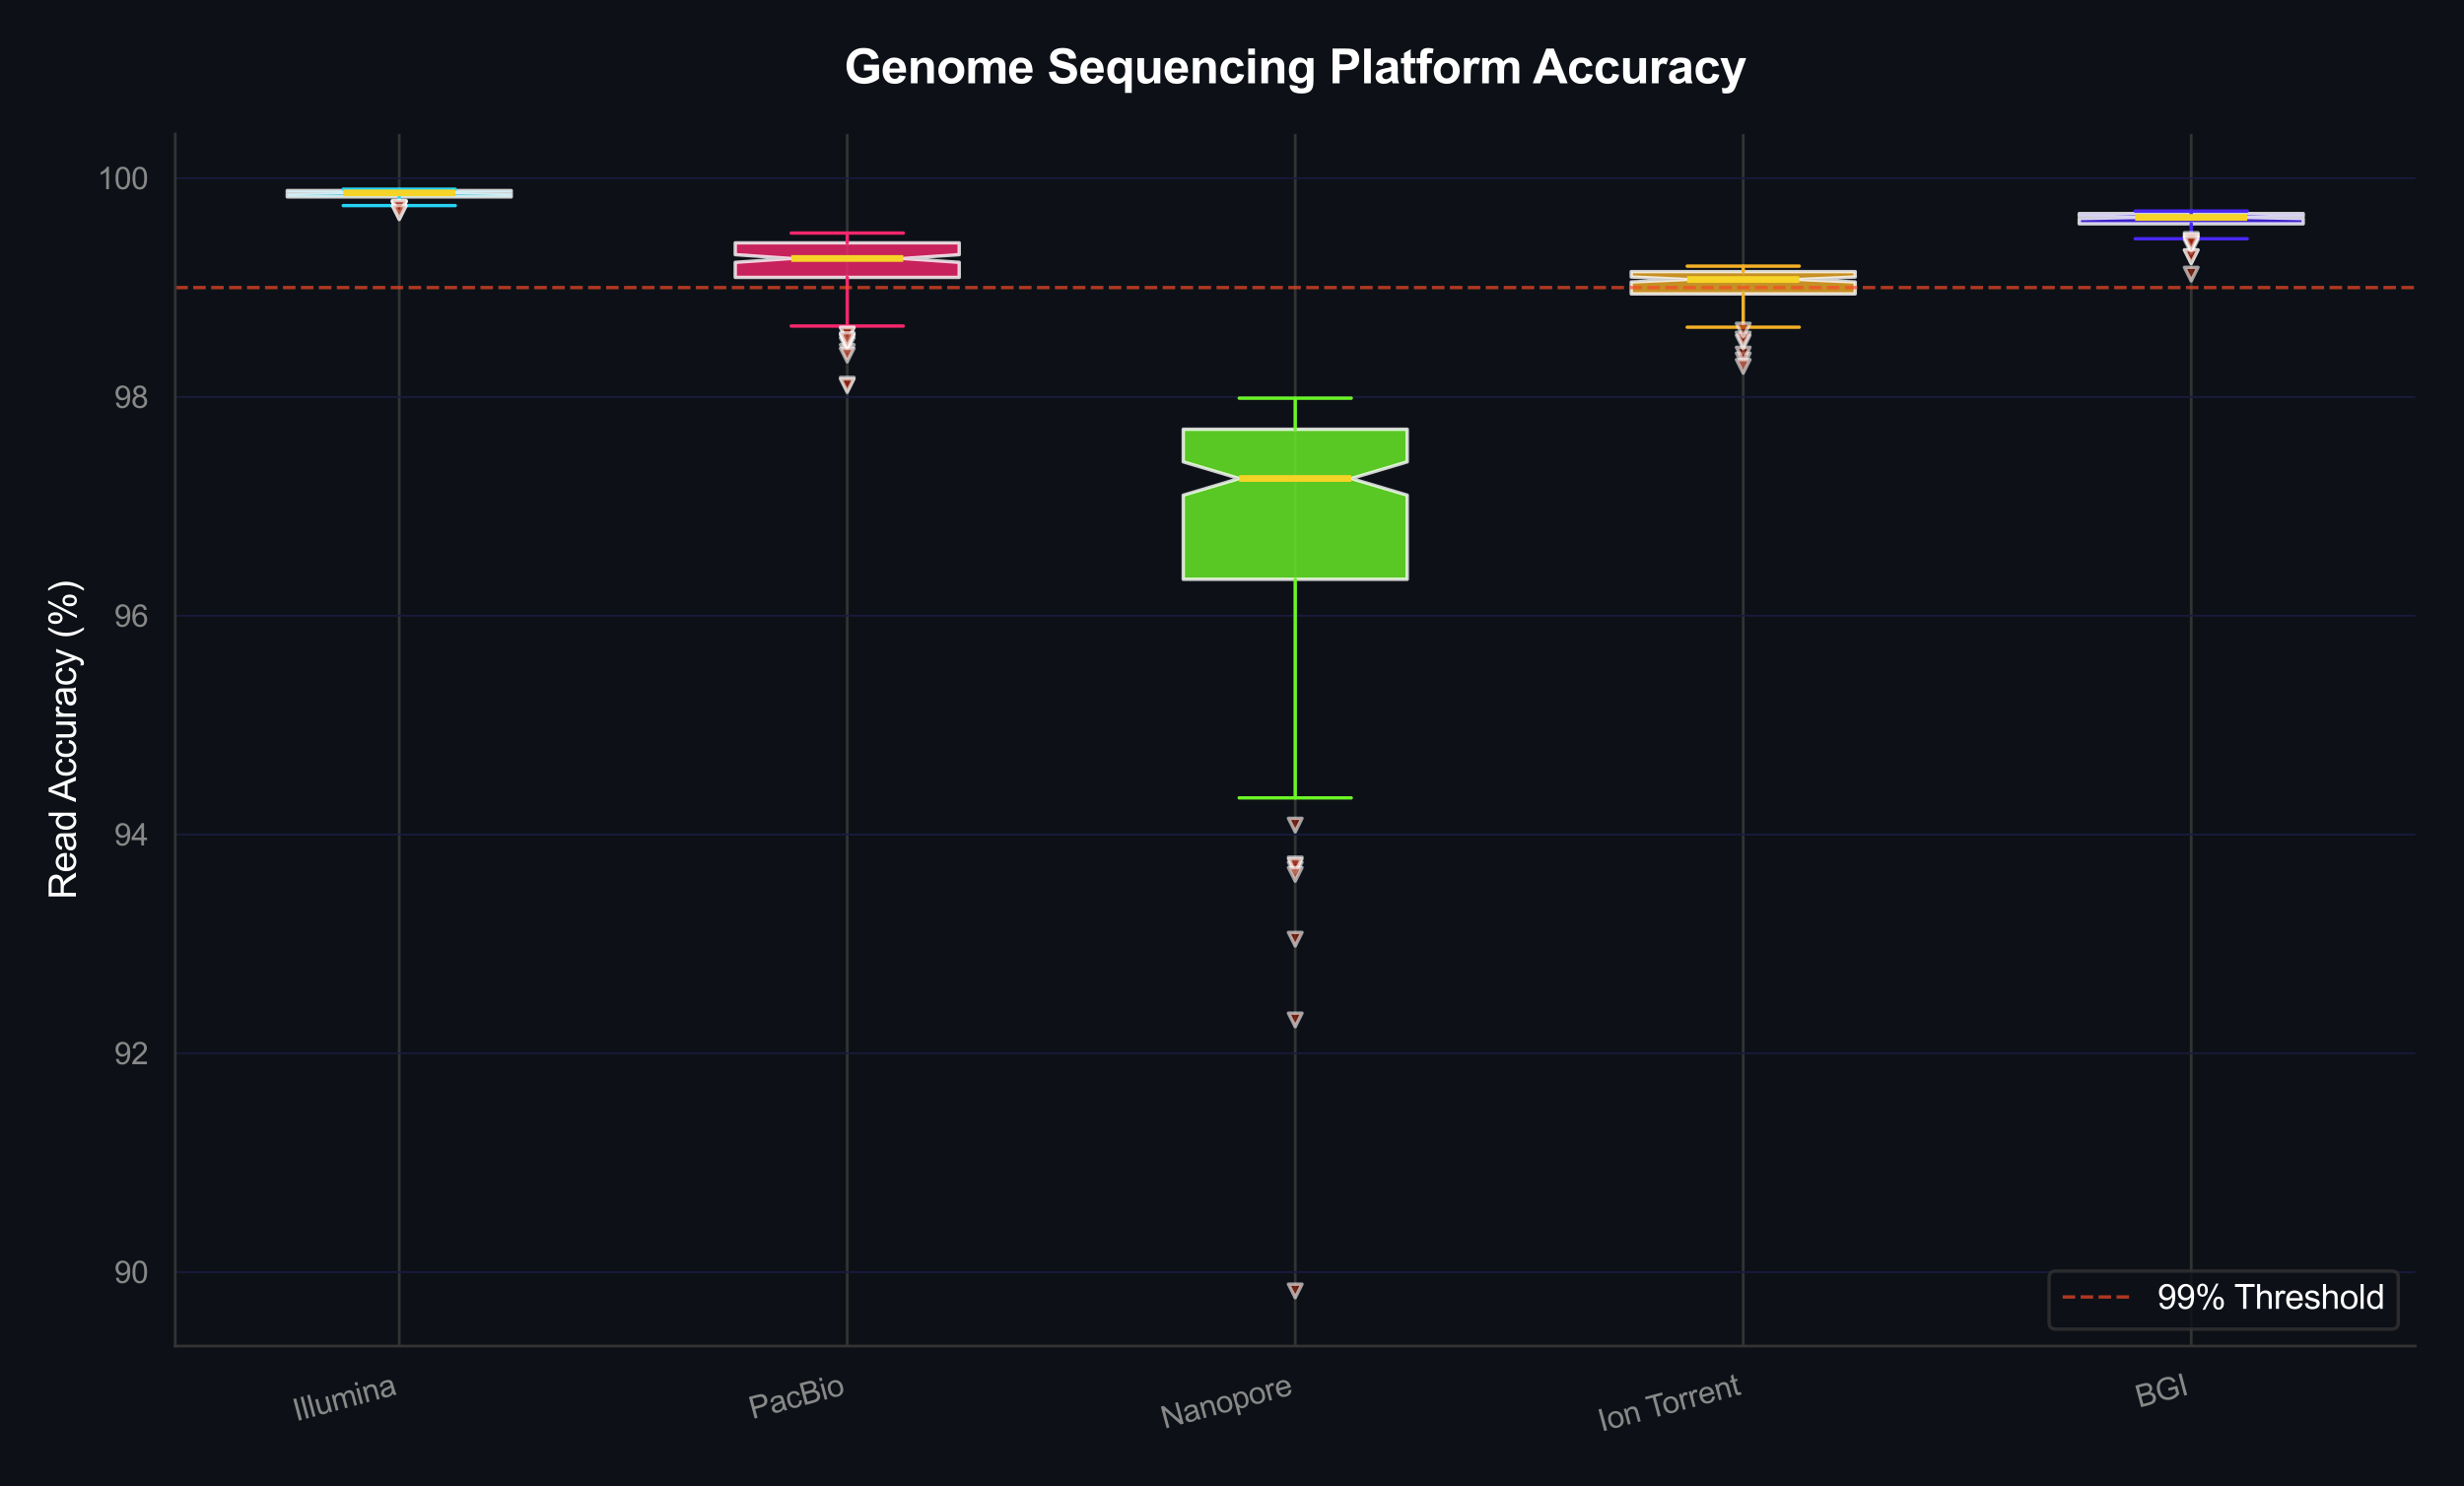 <?xml version="1.0" encoding="utf-8" standalone="no"?>
<!DOCTYPE svg PUBLIC "-//W3C//DTD SVG 1.1//EN"
  "http://www.w3.org/Graphics/SVG/1.1/DTD/svg11.dtd">
<svg xmlns:xlink="http://www.w3.org/1999/xlink" viewBox="0 0 727.427 438.897" xmlns="http://www.w3.org/2000/svg" version="1.1">
 <defs>
  <style type="text/css">*{stroke-linejoin: round; stroke-linecap: butt}</style>
 </defs>
 <g id="figure_1">
  <g id="patch_1">
   <path d="M 0 438.897 
L 727.427 438.897 
L 727.427 0 
L 0 0 
z
" style="fill: #0d1117"/>
  </g>
  <g id="axes_1">
   <g id="patch_2">
    <path d="M 51.737 397.455 
L 713.027 397.455 
L 713.027 39.592 
L 51.737 39.592 
z
" style="fill: #0d1117"/>
   </g>
   <g id="matplotlib.axis_1">
    <g id="xtick_1">
     <g id="line2d_1">
      <path d="M 117.866 397.455 
L 117.866 39.592 
" clip-path="url(#p5eb075f356)" style="fill: none; stroke: #333333; stroke-width: 0.8; stroke-linecap: round"/>
     </g>
     <g id="text_1">
      <!-- Illumina -->
      <g style="fill: #888888" transform="translate(87.449 419.704) rotate(-15) scale(0.09 -0.09)">
       <defs>
        <path id="ArialMT-49" d="M 597 0 
L 597 4581 
L 1203 4581 
L 1203 0 
L 597 0 
z
" transform="scale(0.016)"/>
        <path id="ArialMT-6c" d="M 409 0 
L 409 4581 
L 972 4581 
L 972 0 
L 409 0 
z
" transform="scale(0.016)"/>
        <path id="ArialMT-75" d="M 2597 0 
L 2597 488 
Q 2209 -75 1544 -75 
Q 1250 -75 995 37 
Q 741 150 617 320 
Q 494 491 444 738 
Q 409 903 409 1263 
L 409 3319 
L 972 3319 
L 972 1478 
Q 972 1038 1006 884 
Q 1059 663 1231 536 
Q 1403 409 1656 409 
Q 1909 409 2131 539 
Q 2353 669 2445 892 
Q 2538 1116 2538 1541 
L 2538 3319 
L 3100 3319 
L 3100 0 
L 2597 0 
z
" transform="scale(0.016)"/>
        <path id="ArialMT-6d" d="M 422 0 
L 422 3319 
L 925 3319 
L 925 2853 
Q 1081 3097 1340 3245 
Q 1600 3394 1931 3394 
Q 2300 3394 2536 3241 
Q 2772 3088 2869 2813 
Q 3263 3394 3894 3394 
Q 4388 3394 4653 3120 
Q 4919 2847 4919 2278 
L 4919 0 
L 4359 0 
L 4359 2091 
Q 4359 2428 4304 2576 
Q 4250 2725 4106 2815 
Q 3963 2906 3769 2906 
Q 3419 2906 3187 2673 
Q 2956 2441 2956 1928 
L 2956 0 
L 2394 0 
L 2394 2156 
Q 2394 2531 2256 2718 
Q 2119 2906 1806 2906 
Q 1569 2906 1367 2781 
Q 1166 2656 1075 2415 
Q 984 2175 984 1722 
L 984 0 
L 422 0 
z
" transform="scale(0.016)"/>
        <path id="ArialMT-69" d="M 425 3934 
L 425 4581 
L 988 4581 
L 988 3934 
L 425 3934 
z
M 425 0 
L 425 3319 
L 988 3319 
L 988 0 
L 425 0 
z
" transform="scale(0.016)"/>
        <path id="ArialMT-6e" d="M 422 0 
L 422 3319 
L 928 3319 
L 928 2847 
Q 1294 3394 1984 3394 
Q 2284 3394 2536 3286 
Q 2788 3178 2913 3003 
Q 3038 2828 3088 2588 
Q 3119 2431 3119 2041 
L 3119 0 
L 2556 0 
L 2556 2019 
Q 2556 2363 2490 2533 
Q 2425 2703 2258 2804 
Q 2091 2906 1866 2906 
Q 1506 2906 1245 2678 
Q 984 2450 984 1813 
L 984 0 
L 422 0 
z
" transform="scale(0.016)"/>
        <path id="ArialMT-61" d="M 2588 409 
Q 2275 144 1986 34 
Q 1697 -75 1366 -75 
Q 819 -75 525 192 
Q 231 459 231 875 
Q 231 1119 342 1320 
Q 453 1522 633 1644 
Q 813 1766 1038 1828 
Q 1203 1872 1538 1913 
Q 2219 1994 2541 2106 
Q 2544 2222 2544 2253 
Q 2544 2597 2384 2738 
Q 2169 2928 1744 2928 
Q 1347 2928 1158 2789 
Q 969 2650 878 2297 
L 328 2372 
Q 403 2725 575 2942 
Q 747 3159 1072 3276 
Q 1397 3394 1825 3394 
Q 2250 3394 2515 3294 
Q 2781 3194 2906 3042 
Q 3031 2891 3081 2659 
Q 3109 2516 3109 2141 
L 3109 1391 
Q 3109 606 3145 398 
Q 3181 191 3288 0 
L 2700 0 
Q 2613 175 2588 409 
z
M 2541 1666 
Q 2234 1541 1622 1453 
Q 1275 1403 1131 1340 
Q 988 1278 909 1158 
Q 831 1038 831 891 
Q 831 666 1001 516 
Q 1172 366 1500 366 
Q 1825 366 2078 508 
Q 2331 650 2450 897 
Q 2541 1088 2541 1459 
L 2541 1666 
z
" transform="scale(0.016)"/>
       </defs>
       <use xlink:href="#ArialMT-49"/>
       <use xlink:href="#ArialMT-6c" transform="translate(27.783 0)"/>
       <use xlink:href="#ArialMT-6c" transform="translate(50 0)"/>
       <use xlink:href="#ArialMT-75" transform="translate(72.217 0)"/>
       <use xlink:href="#ArialMT-6d" transform="translate(127.832 0)"/>
       <use xlink:href="#ArialMT-69" transform="translate(211.133 0)"/>
       <use xlink:href="#ArialMT-6e" transform="translate(233.35 0)"/>
       <use xlink:href="#ArialMT-61" transform="translate(288.965 0)"/>
      </g>
     </g>
    </g>
    <g id="xtick_2">
     <g id="line2d_2">
      <path d="M 250.124 397.455 
L 250.124 39.592 
" clip-path="url(#p5eb075f356)" style="fill: none; stroke: #333333; stroke-width: 0.8; stroke-linecap: round"/>
     </g>
     <g id="text_2">
      <!-- PacBio -->
      <g style="fill: #888888" transform="translate(222.117 419.058) rotate(-15) scale(0.09 -0.09)">
       <defs>
        <path id="ArialMT-50" d="M 494 0 
L 494 4581 
L 2222 4581 
Q 2678 4581 2919 4538 
Q 3256 4481 3484 4323 
Q 3713 4166 3852 3881 
Q 3991 3597 3991 3256 
Q 3991 2672 3619 2267 
Q 3247 1863 2275 1863 
L 1100 1863 
L 1100 0 
L 494 0 
z
M 1100 2403 
L 2284 2403 
Q 2872 2403 3119 2622 
Q 3366 2841 3366 3238 
Q 3366 3525 3220 3729 
Q 3075 3934 2838 4000 
Q 2684 4041 2272 4041 
L 1100 4041 
L 1100 2403 
z
" transform="scale(0.016)"/>
        <path id="ArialMT-63" d="M 2588 1216 
L 3141 1144 
Q 3050 572 2676 248 
Q 2303 -75 1759 -75 
Q 1078 -75 664 370 
Q 250 816 250 1647 
Q 250 2184 428 2587 
Q 606 2991 970 3192 
Q 1334 3394 1763 3394 
Q 2303 3394 2647 3120 
Q 2991 2847 3088 2344 
L 2541 2259 
Q 2463 2594 2264 2762 
Q 2066 2931 1784 2931 
Q 1359 2931 1093 2626 
Q 828 2322 828 1663 
Q 828 994 1084 691 
Q 1341 388 1753 388 
Q 2084 388 2306 591 
Q 2528 794 2588 1216 
z
" transform="scale(0.016)"/>
        <path id="ArialMT-42" d="M 469 0 
L 469 4581 
L 2188 4581 
Q 2713 4581 3030 4442 
Q 3347 4303 3526 4014 
Q 3706 3725 3706 3409 
Q 3706 3116 3547 2856 
Q 3388 2597 3066 2438 
Q 3481 2316 3704 2022 
Q 3928 1728 3928 1328 
Q 3928 1006 3792 729 
Q 3656 453 3456 303 
Q 3256 153 2954 76 
Q 2653 0 2216 0 
L 469 0 
z
M 1075 2656 
L 2066 2656 
Q 2469 2656 2644 2709 
Q 2875 2778 2992 2937 
Q 3109 3097 3109 3338 
Q 3109 3566 3000 3739 
Q 2891 3913 2687 3977 
Q 2484 4041 1991 4041 
L 1075 4041 
L 1075 2656 
z
M 1075 541 
L 2216 541 
Q 2509 541 2628 563 
Q 2838 600 2978 687 
Q 3119 775 3209 942 
Q 3300 1109 3300 1328 
Q 3300 1584 3169 1773 
Q 3038 1963 2805 2039 
Q 2572 2116 2134 2116 
L 1075 2116 
L 1075 541 
z
" transform="scale(0.016)"/>
        <path id="ArialMT-6f" d="M 213 1659 
Q 213 2581 725 3025 
Q 1153 3394 1769 3394 
Q 2453 3394 2887 2945 
Q 3322 2497 3322 1706 
Q 3322 1066 3130 698 
Q 2938 331 2570 128 
Q 2203 -75 1769 -75 
Q 1072 -75 642 372 
Q 213 819 213 1659 
z
M 791 1659 
Q 791 1022 1069 705 
Q 1347 388 1769 388 
Q 2188 388 2466 706 
Q 2744 1025 2744 1678 
Q 2744 2294 2464 2611 
Q 2184 2928 1769 2928 
Q 1347 2928 1069 2612 
Q 791 2297 791 1659 
z
" transform="scale(0.016)"/>
       </defs>
       <use xlink:href="#ArialMT-50"/>
       <use xlink:href="#ArialMT-61" transform="translate(66.699 0)"/>
       <use xlink:href="#ArialMT-63" transform="translate(122.314 0)"/>
       <use xlink:href="#ArialMT-42" transform="translate(172.314 0)"/>
       <use xlink:href="#ArialMT-69" transform="translate(239.014 0)"/>
       <use xlink:href="#ArialMT-6f" transform="translate(261.23 0)"/>
      </g>
     </g>
    </g>
    <g id="xtick_3">
     <g id="line2d_3">
      <path d="M 382.382 397.455 
L 382.382 39.592 
" clip-path="url(#p5eb075f356)" style="fill: none; stroke: #333333; stroke-width: 0.8; stroke-linecap: round"/>
     </g>
     <g id="text_3">
      <!-- Nanopore -->
      <g style="fill: #888888" transform="translate(343.741 421.907) rotate(-15) scale(0.09 -0.09)">
       <defs>
        <path id="ArialMT-4e" d="M 488 0 
L 488 4581 
L 1109 4581 
L 3516 984 
L 3516 4581 
L 4097 4581 
L 4097 0 
L 3475 0 
L 1069 3600 
L 1069 0 
L 488 0 
z
" transform="scale(0.016)"/>
        <path id="ArialMT-70" d="M 422 -1272 
L 422 3319 
L 934 3319 
L 934 2888 
Q 1116 3141 1344 3267 
Q 1572 3394 1897 3394 
Q 2322 3394 2647 3175 
Q 2972 2956 3137 2557 
Q 3303 2159 3303 1684 
Q 3303 1175 3120 767 
Q 2938 359 2589 142 
Q 2241 -75 1856 -75 
Q 1575 -75 1351 44 
Q 1128 163 984 344 
L 984 -1272 
L 422 -1272 
z
M 931 1641 
Q 931 1000 1190 694 
Q 1450 388 1819 388 
Q 2194 388 2461 705 
Q 2728 1022 2728 1688 
Q 2728 2322 2467 2637 
Q 2206 2953 1844 2953 
Q 1484 2953 1207 2617 
Q 931 2281 931 1641 
z
" transform="scale(0.016)"/>
        <path id="ArialMT-72" d="M 416 0 
L 416 3319 
L 922 3319 
L 922 2816 
Q 1116 3169 1280 3281 
Q 1444 3394 1641 3394 
Q 1925 3394 2219 3213 
L 2025 2691 
Q 1819 2813 1613 2813 
Q 1428 2813 1281 2702 
Q 1134 2591 1072 2394 
Q 978 2094 978 1738 
L 978 0 
L 416 0 
z
" transform="scale(0.016)"/>
        <path id="ArialMT-65" d="M 2694 1069 
L 3275 997 
Q 3138 488 2766 206 
Q 2394 -75 1816 -75 
Q 1088 -75 661 373 
Q 234 822 234 1631 
Q 234 2469 665 2931 
Q 1097 3394 1784 3394 
Q 2450 3394 2872 2941 
Q 3294 2488 3294 1666 
Q 3294 1616 3291 1516 
L 816 1516 
Q 847 969 1125 678 
Q 1403 388 1819 388 
Q 2128 388 2347 550 
Q 2566 713 2694 1069 
z
M 847 1978 
L 2700 1978 
Q 2663 2397 2488 2606 
Q 2219 2931 1791 2931 
Q 1403 2931 1139 2672 
Q 875 2413 847 1978 
z
" transform="scale(0.016)"/>
       </defs>
       <use xlink:href="#ArialMT-4e"/>
       <use xlink:href="#ArialMT-61" transform="translate(72.217 0)"/>
       <use xlink:href="#ArialMT-6e" transform="translate(127.832 0)"/>
       <use xlink:href="#ArialMT-6f" transform="translate(183.447 0)"/>
       <use xlink:href="#ArialMT-70" transform="translate(239.062 0)"/>
       <use xlink:href="#ArialMT-6f" transform="translate(294.678 0)"/>
       <use xlink:href="#ArialMT-72" transform="translate(350.293 0)"/>
       <use xlink:href="#ArialMT-65" transform="translate(383.594 0)"/>
      </g>
     </g>
    </g>
    <g id="xtick_4">
     <g id="line2d_4">
      <path d="M 514.64 397.455 
L 514.64 39.592 
" clip-path="url(#p5eb075f356)" style="fill: none; stroke: #333333; stroke-width: 0.8; stroke-linecap: round"/>
     </g>
     <g id="text_4">
      <!-- Ion Torrent -->
      <g style="fill: #888888" transform="translate(472.781 422.77) rotate(-15) scale(0.09 -0.09)">
       <defs>
        <path id="ArialMT-20" transform="scale(0.016)"/>
        <path id="ArialMT-54" d="M 1659 0 
L 1659 4041 
L 150 4041 
L 150 4581 
L 3781 4581 
L 3781 4041 
L 2266 4041 
L 2266 0 
L 1659 0 
z
" transform="scale(0.016)"/>
        <path id="ArialMT-74" d="M 1650 503 
L 1731 6 
Q 1494 -44 1306 -44 
Q 1000 -44 831 53 
Q 663 150 594 308 
Q 525 466 525 972 
L 525 2881 
L 113 2881 
L 113 3319 
L 525 3319 
L 525 4141 
L 1084 4478 
L 1084 3319 
L 1650 3319 
L 1650 2881 
L 1084 2881 
L 1084 941 
Q 1084 700 1114 631 
Q 1144 563 1211 522 
Q 1278 481 1403 481 
Q 1497 481 1650 503 
z
" transform="scale(0.016)"/>
       </defs>
       <use xlink:href="#ArialMT-49"/>
       <use xlink:href="#ArialMT-6f" transform="translate(27.783 0)"/>
       <use xlink:href="#ArialMT-6e" transform="translate(83.398 0)"/>
       <use xlink:href="#ArialMT-20" transform="translate(139.014 0)"/>
       <use xlink:href="#ArialMT-54" transform="translate(165.047 0)"/>
       <use xlink:href="#ArialMT-6f" transform="translate(215.006 0)"/>
       <use xlink:href="#ArialMT-72" transform="translate(270.621 0)"/>
       <use xlink:href="#ArialMT-72" transform="translate(303.922 0)"/>
       <use xlink:href="#ArialMT-65" transform="translate(337.223 0)"/>
       <use xlink:href="#ArialMT-6e" transform="translate(392.838 0)"/>
       <use xlink:href="#ArialMT-74" transform="translate(448.453 0)"/>
      </g>
     </g>
    </g>
    <g id="xtick_5">
     <g id="line2d_5">
      <path d="M 646.898 397.455 
L 646.898 39.592 
" clip-path="url(#p5eb075f356)" style="fill: none; stroke: #333333; stroke-width: 0.8; stroke-linecap: round"/>
     </g>
     <g id="text_5">
      <!-- BGI -->
      <g style="fill: #888888" transform="translate(631.46 415.69) rotate(-15) scale(0.09 -0.09)">
       <defs>
        <path id="ArialMT-47" d="M 2638 1797 
L 2638 2334 
L 4578 2338 
L 4578 638 
Q 4131 281 3656 101 
Q 3181 -78 2681 -78 
Q 2006 -78 1454 211 
Q 903 500 622 1047 
Q 341 1594 341 2269 
Q 341 2938 620 3517 
Q 900 4097 1425 4378 
Q 1950 4659 2634 4659 
Q 3131 4659 3532 4498 
Q 3934 4338 4162 4050 
Q 4391 3763 4509 3300 
L 3963 3150 
Q 3859 3500 3706 3700 
Q 3553 3900 3268 4020 
Q 2984 4141 2638 4141 
Q 2222 4141 1919 4014 
Q 1616 3888 1430 3681 
Q 1244 3475 1141 3228 
Q 966 2803 966 2306 
Q 966 1694 1177 1281 
Q 1388 869 1791 669 
Q 2194 469 2647 469 
Q 3041 469 3416 620 
Q 3791 772 3984 944 
L 3984 1797 
L 2638 1797 
z
" transform="scale(0.016)"/>
       </defs>
       <use xlink:href="#ArialMT-42"/>
       <use xlink:href="#ArialMT-47" transform="translate(66.699 0)"/>
       <use xlink:href="#ArialMT-49" transform="translate(144.482 0)"/>
      </g>
     </g>
    </g>
   </g>
   <g id="matplotlib.axis_2">
    <g id="ytick_1">
     <g id="line2d_6">
      <path d="M 51.737 375.618 
L 713.027 375.618 
" clip-path="url(#p5eb075f356)" style="fill: none; stroke: #1a1a3f; stroke-width: 0.5; stroke-linecap: round"/>
     </g>
     <g id="text_6">
      <!-- 90 -->
      <g style="fill: #888888" transform="translate(33.728 378.839) scale(0.09 -0.09)">
       <defs>
        <path id="ArialMT-39" d="M 350 1059 
L 891 1109 
Q 959 728 1153 556 
Q 1347 384 1650 384 
Q 1909 384 2104 503 
Q 2300 622 2425 820 
Q 2550 1019 2634 1356 
Q 2719 1694 2719 2044 
Q 2719 2081 2716 2156 
Q 2547 1888 2255 1720 
Q 1963 1553 1622 1553 
Q 1053 1553 659 1965 
Q 266 2378 266 3053 
Q 266 3750 677 4175 
Q 1088 4600 1706 4600 
Q 2153 4600 2523 4359 
Q 2894 4119 3086 3673 
Q 3278 3228 3278 2384 
Q 3278 1506 3087 986 
Q 2897 466 2520 194 
Q 2144 -78 1638 -78 
Q 1100 -78 759 220 
Q 419 519 350 1059 
z
M 2653 3081 
Q 2653 3566 2395 3850 
Q 2138 4134 1775 4134 
Q 1400 4134 1122 3828 
Q 844 3522 844 3034 
Q 844 2597 1108 2323 
Q 1372 2050 1759 2050 
Q 2150 2050 2401 2323 
Q 2653 2597 2653 3081 
z
" transform="scale(0.016)"/>
        <path id="ArialMT-30" d="M 266 2259 
Q 266 3072 433 3567 
Q 600 4063 929 4331 
Q 1259 4600 1759 4600 
Q 2128 4600 2406 4451 
Q 2684 4303 2865 4023 
Q 3047 3744 3150 3342 
Q 3253 2941 3253 2259 
Q 3253 1453 3087 958 
Q 2922 463 2592 192 
Q 2263 -78 1759 -78 
Q 1097 -78 719 397 
Q 266 969 266 2259 
z
M 844 2259 
Q 844 1131 1108 757 
Q 1372 384 1759 384 
Q 2147 384 2411 759 
Q 2675 1134 2675 2259 
Q 2675 3391 2411 3762 
Q 2147 4134 1753 4134 
Q 1366 4134 1134 3806 
Q 844 3388 844 2259 
z
" transform="scale(0.016)"/>
       </defs>
       <use xlink:href="#ArialMT-39"/>
       <use xlink:href="#ArialMT-30" transform="translate(55.615 0)"/>
      </g>
     </g>
    </g>
    <g id="ytick_2">
     <g id="line2d_7">
      <path d="M 51.737 311.019 
L 713.027 311.019 
" clip-path="url(#p5eb075f356)" style="fill: none; stroke: #1a1a3f; stroke-width: 0.5; stroke-linecap: round"/>
     </g>
     <g id="text_7">
      <!-- 92 -->
      <g style="fill: #888888" transform="translate(33.728 314.24) scale(0.09 -0.09)">
       <defs>
        <path id="ArialMT-32" d="M 3222 541 
L 3222 0 
L 194 0 
Q 188 203 259 391 
Q 375 700 629 1000 
Q 884 1300 1366 1694 
Q 2113 2306 2375 2664 
Q 2638 3022 2638 3341 
Q 2638 3675 2398 3904 
Q 2159 4134 1775 4134 
Q 1369 4134 1125 3890 
Q 881 3647 878 3216 
L 300 3275 
Q 359 3922 746 4261 
Q 1134 4600 1788 4600 
Q 2447 4600 2831 4234 
Q 3216 3869 3216 3328 
Q 3216 3053 3103 2787 
Q 2991 2522 2730 2228 
Q 2469 1934 1863 1422 
Q 1356 997 1212 845 
Q 1069 694 975 541 
L 3222 541 
z
" transform="scale(0.016)"/>
       </defs>
       <use xlink:href="#ArialMT-39"/>
       <use xlink:href="#ArialMT-32" transform="translate(55.615 0)"/>
      </g>
     </g>
    </g>
    <g id="ytick_3">
     <g id="line2d_8">
      <path d="M 51.737 246.419 
L 713.027 246.419 
" clip-path="url(#p5eb075f356)" style="fill: none; stroke: #1a1a3f; stroke-width: 0.5; stroke-linecap: round"/>
     </g>
     <g id="text_8">
      <!-- 94 -->
      <g style="fill: #888888" transform="translate(33.728 249.64) scale(0.09 -0.09)">
       <defs>
        <path id="ArialMT-34" d="M 2069 0 
L 2069 1097 
L 81 1097 
L 81 1613 
L 2172 4581 
L 2631 4581 
L 2631 1613 
L 3250 1613 
L 3250 1097 
L 2631 1097 
L 2631 0 
L 2069 0 
z
M 2069 1613 
L 2069 3678 
L 634 1613 
L 2069 1613 
z
" transform="scale(0.016)"/>
       </defs>
       <use xlink:href="#ArialMT-39"/>
       <use xlink:href="#ArialMT-34" transform="translate(55.615 0)"/>
      </g>
     </g>
    </g>
    <g id="ytick_4">
     <g id="line2d_9">
      <path d="M 51.737 181.819 
L 713.027 181.819 
" clip-path="url(#p5eb075f356)" style="fill: none; stroke: #1a1a3f; stroke-width: 0.5; stroke-linecap: round"/>
     </g>
     <g id="text_9">
      <!-- 96 -->
      <g style="fill: #888888" transform="translate(33.728 185.04) scale(0.09 -0.09)">
       <defs>
        <path id="ArialMT-36" d="M 3184 3459 
L 2625 3416 
Q 2550 3747 2413 3897 
Q 2184 4138 1850 4138 
Q 1581 4138 1378 3988 
Q 1113 3794 959 3422 
Q 806 3050 800 2363 
Q 1003 2672 1297 2822 
Q 1591 2972 1913 2972 
Q 2475 2972 2870 2558 
Q 3266 2144 3266 1488 
Q 3266 1056 3080 686 
Q 2894 316 2569 119 
Q 2244 -78 1831 -78 
Q 1128 -78 684 439 
Q 241 956 241 2144 
Q 241 3472 731 4075 
Q 1159 4600 1884 4600 
Q 2425 4600 2770 4297 
Q 3116 3994 3184 3459 
z
M 888 1484 
Q 888 1194 1011 928 
Q 1134 663 1356 523 
Q 1578 384 1822 384 
Q 2178 384 2434 671 
Q 2691 959 2691 1453 
Q 2691 1928 2437 2201 
Q 2184 2475 1800 2475 
Q 1419 2475 1153 2201 
Q 888 1928 888 1484 
z
" transform="scale(0.016)"/>
       </defs>
       <use xlink:href="#ArialMT-39"/>
       <use xlink:href="#ArialMT-36" transform="translate(55.615 0)"/>
      </g>
     </g>
    </g>
    <g id="ytick_5">
     <g id="line2d_10">
      <path d="M 51.737 117.219 
L 713.027 117.219 
" clip-path="url(#p5eb075f356)" style="fill: none; stroke: #1a1a3f; stroke-width: 0.5; stroke-linecap: round"/>
     </g>
     <g id="text_10">
      <!-- 98 -->
      <g style="fill: #888888" transform="translate(33.728 120.44) scale(0.09 -0.09)">
       <defs>
        <path id="ArialMT-38" d="M 1131 2484 
Q 781 2613 612 2850 
Q 444 3088 444 3419 
Q 444 3919 803 4259 
Q 1163 4600 1759 4600 
Q 2359 4600 2725 4251 
Q 3091 3903 3091 3403 
Q 3091 3084 2923 2848 
Q 2756 2613 2416 2484 
Q 2838 2347 3058 2040 
Q 3278 1734 3278 1309 
Q 3278 722 2862 322 
Q 2447 -78 1769 -78 
Q 1091 -78 675 323 
Q 259 725 259 1325 
Q 259 1772 486 2073 
Q 713 2375 1131 2484 
z
M 1019 3438 
Q 1019 3113 1228 2906 
Q 1438 2700 1772 2700 
Q 2097 2700 2305 2904 
Q 2513 3109 2513 3406 
Q 2513 3716 2298 3927 
Q 2084 4138 1766 4138 
Q 1444 4138 1231 3931 
Q 1019 3725 1019 3438 
z
M 838 1322 
Q 838 1081 952 856 
Q 1066 631 1291 507 
Q 1516 384 1775 384 
Q 2178 384 2440 643 
Q 2703 903 2703 1303 
Q 2703 1709 2433 1975 
Q 2163 2241 1756 2241 
Q 1359 2241 1098 1978 
Q 838 1716 838 1322 
z
" transform="scale(0.016)"/>
       </defs>
       <use xlink:href="#ArialMT-39"/>
       <use xlink:href="#ArialMT-38" transform="translate(55.615 0)"/>
      </g>
     </g>
    </g>
    <g id="ytick_6">
     <g id="line2d_11">
      <path d="M 51.737 52.619 
L 713.027 52.619 
" clip-path="url(#p5eb075f356)" style="fill: none; stroke: #1a1a3f; stroke-width: 0.5; stroke-linecap: round"/>
     </g>
     <g id="text_11">
      <!-- 100 -->
      <g style="fill: #888888" transform="translate(28.723 55.84) scale(0.09 -0.09)">
       <defs>
        <path id="ArialMT-31" d="M 2384 0 
L 1822 0 
L 1822 3584 
Q 1619 3391 1289 3197 
Q 959 3003 697 2906 
L 697 3450 
Q 1169 3672 1522 3987 
Q 1875 4303 2022 4600 
L 2384 4600 
L 2384 0 
z
" transform="scale(0.016)"/>
       </defs>
       <use xlink:href="#ArialMT-31"/>
       <use xlink:href="#ArialMT-30" transform="translate(55.615 0)"/>
       <use xlink:href="#ArialMT-30" transform="translate(111.23 0)"/>
      </g>
     </g>
    </g>
    <g id="text_12">
     <!-- Read Accuracy (%) -->
     <g style="fill: #ffffff" transform="translate(22.408 265.595) rotate(-90) scale(0.11 -0.11)">
      <defs>
       <path id="ArialMT-52" d="M 503 0 
L 503 4581 
L 2534 4581 
Q 3147 4581 3465 4457 
Q 3784 4334 3975 4021 
Q 4166 3709 4166 3331 
Q 4166 2844 3850 2509 
Q 3534 2175 2875 2084 
Q 3116 1969 3241 1856 
Q 3506 1613 3744 1247 
L 4541 0 
L 3778 0 
L 3172 953 
Q 2906 1366 2734 1584 
Q 2563 1803 2427 1890 
Q 2291 1978 2150 2013 
Q 2047 2034 1813 2034 
L 1109 2034 
L 1109 0 
L 503 0 
z
M 1109 2559 
L 2413 2559 
Q 2828 2559 3062 2645 
Q 3297 2731 3419 2920 
Q 3541 3109 3541 3331 
Q 3541 3656 3305 3865 
Q 3069 4075 2559 4075 
L 1109 4075 
L 1109 2559 
z
" transform="scale(0.016)"/>
       <path id="ArialMT-64" d="M 2575 0 
L 2575 419 
Q 2259 -75 1647 -75 
Q 1250 -75 917 144 
Q 584 363 401 755 
Q 219 1147 219 1656 
Q 219 2153 384 2558 
Q 550 2963 881 3178 
Q 1213 3394 1622 3394 
Q 1922 3394 2156 3267 
Q 2391 3141 2538 2938 
L 2538 4581 
L 3097 4581 
L 3097 0 
L 2575 0 
z
M 797 1656 
Q 797 1019 1065 703 
Q 1334 388 1700 388 
Q 2069 388 2326 689 
Q 2584 991 2584 1609 
Q 2584 2291 2321 2609 
Q 2059 2928 1675 2928 
Q 1300 2928 1048 2622 
Q 797 2316 797 1656 
z
" transform="scale(0.016)"/>
       <path id="ArialMT-41" d="M -9 0 
L 1750 4581 
L 2403 4581 
L 4278 0 
L 3588 0 
L 3053 1388 
L 1138 1388 
L 634 0 
L -9 0 
z
M 1313 1881 
L 2866 1881 
L 2388 3150 
Q 2169 3728 2063 4100 
Q 1975 3659 1816 3225 
L 1313 1881 
z
" transform="scale(0.016)"/>
       <path id="ArialMT-79" d="M 397 -1278 
L 334 -750 
Q 519 -800 656 -800 
Q 844 -800 956 -737 
Q 1069 -675 1141 -563 
Q 1194 -478 1313 -144 
Q 1328 -97 1363 -6 
L 103 3319 
L 709 3319 
L 1400 1397 
Q 1534 1031 1641 628 
Q 1738 1016 1872 1384 
L 2581 3319 
L 3144 3319 
L 1881 -56 
Q 1678 -603 1566 -809 
Q 1416 -1088 1222 -1217 
Q 1028 -1347 759 -1347 
Q 597 -1347 397 -1278 
z
" transform="scale(0.016)"/>
       <path id="ArialMT-28" d="M 1497 -1347 
Q 1031 -759 709 28 
Q 388 816 388 1659 
Q 388 2403 628 3084 
Q 909 3875 1497 4659 
L 1900 4659 
Q 1522 4009 1400 3731 
Q 1209 3300 1100 2831 
Q 966 2247 966 1656 
Q 966 153 1900 -1347 
L 1497 -1347 
z
" transform="scale(0.016)"/>
       <path id="ArialMT-25" d="M 372 3481 
Q 372 3972 619 4315 
Q 866 4659 1334 4659 
Q 1766 4659 2048 4351 
Q 2331 4044 2331 3447 
Q 2331 2866 2045 2552 
Q 1759 2238 1341 2238 
Q 925 2238 648 2547 
Q 372 2856 372 3481 
z
M 1350 4272 
Q 1141 4272 1002 4090 
Q 863 3909 863 3425 
Q 863 2984 1003 2804 
Q 1144 2625 1350 2625 
Q 1563 2625 1702 2806 
Q 1841 2988 1841 3469 
Q 1841 3913 1700 4092 
Q 1559 4272 1350 4272 
z
M 1353 -169 
L 3859 4659 
L 4316 4659 
L 1819 -169 
L 1353 -169 
z
M 3334 1075 
Q 3334 1569 3581 1911 
Q 3828 2253 4300 2253 
Q 4731 2253 5014 1945 
Q 5297 1638 5297 1041 
Q 5297 459 5011 145 
Q 4725 -169 4303 -169 
Q 3888 -169 3611 142 
Q 3334 453 3334 1075 
z
M 4316 1866 
Q 4103 1866 3964 1684 
Q 3825 1503 3825 1019 
Q 3825 581 3965 400 
Q 4106 219 4313 219 
Q 4528 219 4667 400 
Q 4806 581 4806 1063 
Q 4806 1506 4665 1686 
Q 4525 1866 4316 1866 
z
" transform="scale(0.016)"/>
       <path id="ArialMT-29" d="M 791 -1347 
L 388 -1347 
Q 1322 153 1322 1656 
Q 1322 2244 1188 2822 
Q 1081 3291 891 3722 
Q 769 4003 388 4659 
L 791 4659 
Q 1378 3875 1659 3084 
Q 1900 2403 1900 1659 
Q 1900 816 1576 28 
Q 1253 -759 791 -1347 
z
" transform="scale(0.016)"/>
      </defs>
      <use xlink:href="#ArialMT-52"/>
      <use xlink:href="#ArialMT-65" transform="translate(72.217 0)"/>
      <use xlink:href="#ArialMT-61" transform="translate(127.832 0)"/>
      <use xlink:href="#ArialMT-64" transform="translate(183.447 0)"/>
      <use xlink:href="#ArialMT-20" transform="translate(239.062 0)"/>
      <use xlink:href="#ArialMT-41" transform="translate(261.346 0)"/>
      <use xlink:href="#ArialMT-63" transform="translate(328.045 0)"/>
      <use xlink:href="#ArialMT-63" transform="translate(378.045 0)"/>
      <use xlink:href="#ArialMT-75" transform="translate(428.045 0)"/>
      <use xlink:href="#ArialMT-72" transform="translate(483.66 0)"/>
      <use xlink:href="#ArialMT-61" transform="translate(516.961 0)"/>
      <use xlink:href="#ArialMT-63" transform="translate(572.576 0)"/>
      <use xlink:href="#ArialMT-79" transform="translate(622.576 0)"/>
      <use xlink:href="#ArialMT-20" transform="translate(672.576 0)"/>
      <use xlink:href="#ArialMT-28" transform="translate(700.359 0)"/>
      <use xlink:href="#ArialMT-25" transform="translate(733.66 0)"/>
      <use xlink:href="#ArialMT-29" transform="translate(822.576 0)"/>
     </g>
    </g>
   </g>
   <g id="patch_3">
    <path d="M 84.802 58.133 
L 150.931 58.133 
L 150.931 57.158 
L 134.399 56.951 
L 150.931 56.744 
L 150.931 56.268 
L 84.802 56.268 
L 84.802 56.744 
L 101.334 56.951 
L 84.802 57.158 
L 84.802 58.133 
z
" clip-path="url(#p5eb075f356)" style="fill: #27d3f5; opacity: 0.8; stroke: #ffffff; stroke-linejoin: miter"/>
   </g>
   <g id="line2d_12">
    <path d="M 117.866 58.133 
L 117.866 60.71 
" clip-path="url(#p5eb075f356)" style="fill: none; stroke: #27d3f5; stroke-linecap: round"/>
   </g>
   <g id="line2d_13">
    <path d="M 117.866 56.268 
L 117.866 55.858 
" clip-path="url(#p5eb075f356)" style="fill: none; stroke: #27d3f5; stroke-linecap: round"/>
   </g>
   <g id="line2d_14">
    <path d="M 101.334 60.71 
L 134.399 60.71 
" clip-path="url(#p5eb075f356)" style="fill: none; stroke: #27d3f5; stroke-linecap: round"/>
   </g>
   <g id="line2d_15">
    <path d="M 101.334 55.858 
L 134.399 55.858 
" clip-path="url(#p5eb075f356)" style="fill: none; stroke: #27d3f5; stroke-linecap: round"/>
   </g>
   <g id="line2d_16">
    <defs>
     <path id="m61be0b7ec0" d="M -0 2 
L 2 -2 
L -2 -2 
z
" style="stroke: #ffffff; stroke-opacity: 0.6; stroke-linejoin: miter"/>
    </defs>
    <g clip-path="url(#p5eb075f356)">
     <use xlink:href="#m61be0b7ec0" x="117.866" y="61.507" style="fill: #9c2007; fill-opacity: 0.6; stroke: #ffffff; stroke-opacity: 0.6; stroke-linejoin: miter"/>
     <use xlink:href="#m61be0b7ec0" x="117.866" y="61.293" style="fill: #9c2007; fill-opacity: 0.6; stroke: #ffffff; stroke-opacity: 0.6; stroke-linejoin: miter"/>
     <use xlink:href="#m61be0b7ec0" x="117.866" y="61.49" style="fill: #9c2007; fill-opacity: 0.6; stroke: #ffffff; stroke-opacity: 0.6; stroke-linejoin: miter"/>
     <use xlink:href="#m61be0b7ec0" x="117.866" y="62.849" style="fill: #9c2007; fill-opacity: 0.6; stroke: #ffffff; stroke-opacity: 0.6; stroke-linejoin: miter"/>
     <use xlink:href="#m61be0b7ec0" x="117.866" y="61.611" style="fill: #9c2007; fill-opacity: 0.6; stroke: #ffffff; stroke-opacity: 0.6; stroke-linejoin: miter"/>
     <use xlink:href="#m61be0b7ec0" x="117.866" y="61.15" style="fill: #9c2007; fill-opacity: 0.6; stroke: #ffffff; stroke-opacity: 0.6; stroke-linejoin: miter"/>
     <use xlink:href="#m61be0b7ec0" x="117.866" y="62.703" style="fill: #9c2007; fill-opacity: 0.6; stroke: #ffffff; stroke-opacity: 0.6; stroke-linejoin: miter"/>
    </g>
   </g>
   <g id="patch_4">
    <path d="M 217.06 81.905 
L 283.189 81.905 
L 283.189 77.46 
L 266.657 76.328 
L 283.189 75.196 
L 283.189 71.706 
L 217.06 71.706 
L 217.06 75.196 
L 233.592 76.328 
L 217.06 77.46 
L 217.06 81.905 
z
" clip-path="url(#p5eb075f356)" style="fill: #f5276c; opacity: 0.8; stroke: #ffffff; stroke-linejoin: miter"/>
   </g>
   <g id="line2d_17">
    <path d="M 250.124 81.905 
L 250.124 96.27 
" clip-path="url(#p5eb075f356)" style="fill: none; stroke: #f5276c; stroke-linecap: round"/>
   </g>
   <g id="line2d_18">
    <path d="M 250.124 71.706 
L 250.124 68.818 
" clip-path="url(#p5eb075f356)" style="fill: none; stroke: #f5276c; stroke-linecap: round"/>
   </g>
   <g id="line2d_19">
    <path d="M 233.592 96.27 
L 266.657 96.27 
" clip-path="url(#p5eb075f356)" style="fill: none; stroke: #f5276c; stroke-linecap: round"/>
   </g>
   <g id="line2d_20">
    <path d="M 233.592 68.818 
L 266.657 68.818 
" clip-path="url(#p5eb075f356)" style="fill: none; stroke: #f5276c; stroke-linecap: round"/>
   </g>
   <g id="line2d_21">
    <g clip-path="url(#p5eb075f356)">
     <use xlink:href="#m61be0b7ec0" x="250.124" y="103.772" style="fill: #9c2007; fill-opacity: 0.6; stroke: #ffffff; stroke-opacity: 0.6; stroke-linejoin: miter"/>
     <use xlink:href="#m61be0b7ec0" x="250.124" y="98.591" style="fill: #9c2007; fill-opacity: 0.6; stroke: #ffffff; stroke-opacity: 0.6; stroke-linejoin: miter"/>
     <use xlink:href="#m61be0b7ec0" x="250.124" y="101.723" style="fill: #9c2007; fill-opacity: 0.6; stroke: #ffffff; stroke-opacity: 0.6; stroke-linejoin: miter"/>
     <use xlink:href="#m61be0b7ec0" x="250.124" y="100.879" style="fill: #9c2007; fill-opacity: 0.6; stroke: #ffffff; stroke-opacity: 0.6; stroke-linejoin: miter"/>
     <use xlink:href="#m61be0b7ec0" x="250.124" y="113.445" style="fill: #9c2007; fill-opacity: 0.6; stroke: #ffffff; stroke-opacity: 0.6; stroke-linejoin: miter"/>
     <use xlink:href="#m61be0b7ec0" x="250.124" y="104.85" style="fill: #9c2007; fill-opacity: 0.6; stroke: #ffffff; stroke-opacity: 0.6; stroke-linejoin: miter"/>
     <use xlink:href="#m61be0b7ec0" x="250.124" y="100.624" style="fill: #9c2007; fill-opacity: 0.6; stroke: #ffffff; stroke-opacity: 0.6; stroke-linejoin: miter"/>
     <use xlink:href="#m61be0b7ec0" x="250.124" y="98.79" style="fill: #9c2007; fill-opacity: 0.6; stroke: #ffffff; stroke-opacity: 0.6; stroke-linejoin: miter"/>
     <use xlink:href="#m61be0b7ec0" x="250.124" y="100.253" style="fill: #9c2007; fill-opacity: 0.6; stroke: #ffffff; stroke-opacity: 0.6; stroke-linejoin: miter"/>
     <use xlink:href="#m61be0b7ec0" x="250.124" y="113.895" style="fill: #9c2007; fill-opacity: 0.6; stroke: #ffffff; stroke-opacity: 0.6; stroke-linejoin: miter"/>
    </g>
   </g>
   <g id="patch_5">
    <path d="M 349.318 171.051 
L 415.447 171.051 
L 415.447 146.21 
L 398.915 141.292 
L 415.447 136.374 
L 415.447 126.75 
L 349.318 126.75 
L 349.318 136.374 
L 365.85 141.292 
L 349.318 146.21 
L 349.318 171.051 
z
" clip-path="url(#p5eb075f356)" style="fill: #6cf527; opacity: 0.8; stroke: #ffffff; stroke-linejoin: miter"/>
   </g>
   <g id="line2d_22">
    <path d="M 382.382 171.051 
L 382.382 235.597 
" clip-path="url(#p5eb075f356)" style="fill: none; stroke: #6cf527; stroke-linecap: round"/>
   </g>
   <g id="line2d_23">
    <path d="M 382.382 126.75 
L 382.382 117.571 
" clip-path="url(#p5eb075f356)" style="fill: none; stroke: #6cf527; stroke-linecap: round"/>
   </g>
   <g id="line2d_24">
    <path d="M 365.85 235.597 
L 398.915 235.597 
" clip-path="url(#p5eb075f356)" style="fill: none; stroke: #6cf527; stroke-linecap: round"/>
   </g>
   <g id="line2d_25">
    <path d="M 365.85 117.571 
L 398.915 117.571 
" clip-path="url(#p5eb075f356)" style="fill: none; stroke: #6cf527; stroke-linecap: round"/>
   </g>
   <g id="line2d_26">
    <g clip-path="url(#p5eb075f356)">
     <use xlink:href="#m61be0b7ec0" x="382.382" y="256.608" style="fill: #9c2007; fill-opacity: 0.6; stroke: #ffffff; stroke-opacity: 0.6; stroke-linejoin: miter"/>
     <use xlink:href="#m61be0b7ec0" x="382.382" y="255.1" style="fill: #9c2007; fill-opacity: 0.6; stroke: #ffffff; stroke-opacity: 0.6; stroke-linejoin: miter"/>
     <use xlink:href="#m61be0b7ec0" x="382.382" y="277.324" style="fill: #9c2007; fill-opacity: 0.6; stroke: #ffffff; stroke-opacity: 0.6; stroke-linejoin: miter"/>
     <use xlink:href="#m61be0b7ec0" x="382.382" y="255.588" style="fill: #9c2007; fill-opacity: 0.6; stroke: #ffffff; stroke-opacity: 0.6; stroke-linejoin: miter"/>
     <use xlink:href="#m61be0b7ec0" x="382.382" y="258.185" style="fill: #9c2007; fill-opacity: 0.6; stroke: #ffffff; stroke-opacity: 0.6; stroke-linejoin: miter"/>
     <use xlink:href="#m61be0b7ec0" x="382.382" y="381.188" style="fill: #9c2007; fill-opacity: 0.6; stroke: #ffffff; stroke-opacity: 0.6; stroke-linejoin: miter"/>
     <use xlink:href="#m61be0b7ec0" x="382.382" y="301.163" style="fill: #9c2007; fill-opacity: 0.6; stroke: #ffffff; stroke-opacity: 0.6; stroke-linejoin: miter"/>
     <use xlink:href="#m61be0b7ec0" x="382.382" y="243.63" style="fill: #9c2007; fill-opacity: 0.6; stroke: #ffffff; stroke-opacity: 0.6; stroke-linejoin: miter"/>
    </g>
   </g>
   <g id="patch_6">
    <path d="M 481.576 86.785 
L 547.705 86.785 
L 547.705 83.257 
L 531.173 82.526 
L 547.705 81.794 
L 547.705 80.198 
L 481.576 80.198 
L 481.576 81.794 
L 498.108 82.526 
L 481.576 83.257 
L 481.576 86.785 
z
" clip-path="url(#p5eb075f356)" style="fill: #f5b027; opacity: 0.8; stroke: #ffffff; stroke-linejoin: miter"/>
   </g>
   <g id="line2d_27">
    <path d="M 514.64 86.785 
L 514.64 96.616 
" clip-path="url(#p5eb075f356)" style="fill: none; stroke: #f5b027; stroke-linecap: round"/>
   </g>
   <g id="line2d_28">
    <path d="M 514.64 80.198 
L 514.64 78.577 
" clip-path="url(#p5eb075f356)" style="fill: none; stroke: #f5b027; stroke-linecap: round"/>
   </g>
   <g id="line2d_29">
    <path d="M 498.108 96.616 
L 531.173 96.616 
" clip-path="url(#p5eb075f356)" style="fill: none; stroke: #f5b027; stroke-linecap: round"/>
   </g>
   <g id="line2d_30">
    <path d="M 498.108 78.577 
L 531.173 78.577 
" clip-path="url(#p5eb075f356)" style="fill: none; stroke: #f5b027; stroke-linecap: round"/>
   </g>
   <g id="line2d_31">
    <g clip-path="url(#p5eb075f356)">
     <use xlink:href="#m61be0b7ec0" x="514.64" y="106.277" style="fill: #9c2007; fill-opacity: 0.6; stroke: #ffffff; stroke-opacity: 0.6; stroke-linejoin: miter"/>
     <use xlink:href="#m61be0b7ec0" x="514.64" y="104.549" style="fill: #9c2007; fill-opacity: 0.6; stroke: #ffffff; stroke-opacity: 0.6; stroke-linejoin: miter"/>
     <use xlink:href="#m61be0b7ec0" x="514.64" y="100.998" style="fill: #9c2007; fill-opacity: 0.6; stroke: #ffffff; stroke-opacity: 0.6; stroke-linejoin: miter"/>
     <use xlink:href="#m61be0b7ec0" x="514.64" y="108.183" style="fill: #9c2007; fill-opacity: 0.6; stroke: #ffffff; stroke-opacity: 0.6; stroke-linejoin: miter"/>
     <use xlink:href="#m61be0b7ec0" x="514.64" y="100.121" style="fill: #9c2007; fill-opacity: 0.6; stroke: #ffffff; stroke-opacity: 0.6; stroke-linejoin: miter"/>
     <use xlink:href="#m61be0b7ec0" x="514.64" y="97.47" style="fill: #9c2007; fill-opacity: 0.6; stroke: #ffffff; stroke-opacity: 0.6; stroke-linejoin: miter"/>
    </g>
   </g>
   <g id="patch_7">
    <path d="M 613.834 66.092 
L 679.963 66.092 
L 679.963 64.537 
L 663.431 64.202 
L 679.963 63.866 
L 679.963 63.068 
L 613.834 63.068 
L 613.834 63.866 
L 630.366 64.202 
L 613.834 64.537 
L 613.834 66.092 
z
" clip-path="url(#p5eb075f356)" style="fill: #4927f5; opacity: 0.8; stroke: #ffffff; stroke-linejoin: miter"/>
   </g>
   <g id="line2d_32">
    <path d="M 646.898 66.092 
L 646.898 70.501 
" clip-path="url(#p5eb075f356)" style="fill: none; stroke: #4927f5; stroke-linecap: round"/>
   </g>
   <g id="line2d_33">
    <path d="M 646.898 63.068 
L 646.898 62.324 
" clip-path="url(#p5eb075f356)" style="fill: none; stroke: #4927f5; stroke-linecap: round"/>
   </g>
   <g id="line2d_34">
    <path d="M 630.366 70.501 
L 663.431 70.501 
" clip-path="url(#p5eb075f356)" style="fill: none; stroke: #4927f5; stroke-linecap: round"/>
   </g>
   <g id="line2d_35">
    <path d="M 630.366 62.324 
L 663.431 62.324 
" clip-path="url(#p5eb075f356)" style="fill: none; stroke: #4927f5; stroke-linecap: round"/>
   </g>
   <g id="line2d_36">
    <g clip-path="url(#p5eb075f356)">
     <use xlink:href="#m61be0b7ec0" x="646.898" y="71.107" style="fill: #9c2007; fill-opacity: 0.6; stroke: #ffffff; stroke-opacity: 0.6; stroke-linejoin: miter"/>
     <use xlink:href="#m61be0b7ec0" x="646.898" y="70.7" style="fill: #9c2007; fill-opacity: 0.6; stroke: #ffffff; stroke-opacity: 0.6; stroke-linejoin: miter"/>
     <use xlink:href="#m61be0b7ec0" x="646.898" y="75.84" style="fill: #9c2007; fill-opacity: 0.6; stroke: #ffffff; stroke-opacity: 0.6; stroke-linejoin: miter"/>
     <use xlink:href="#m61be0b7ec0" x="646.898" y="72.794" style="fill: #9c2007; fill-opacity: 0.6; stroke: #ffffff; stroke-opacity: 0.6; stroke-linejoin: miter"/>
     <use xlink:href="#m61be0b7ec0" x="646.898" y="80.94" style="fill: #9c2007; fill-opacity: 0.6; stroke: #ffffff; stroke-opacity: 0.6; stroke-linejoin: miter"/>
     <use xlink:href="#m61be0b7ec0" x="646.898" y="71.744" style="fill: #9c2007; fill-opacity: 0.6; stroke: #ffffff; stroke-opacity: 0.6; stroke-linejoin: miter"/>
     <use xlink:href="#m61be0b7ec0" x="646.898" y="71.887" style="fill: #9c2007; fill-opacity: 0.6; stroke: #ffffff; stroke-opacity: 0.6; stroke-linejoin: miter"/>
     <use xlink:href="#m61be0b7ec0" x="646.898" y="75.748" style="fill: #9c2007; fill-opacity: 0.6; stroke: #ffffff; stroke-opacity: 0.6; stroke-linejoin: miter"/>
     <use xlink:href="#m61be0b7ec0" x="646.898" y="71.23" style="fill: #9c2007; fill-opacity: 0.6; stroke: #ffffff; stroke-opacity: 0.6; stroke-linejoin: miter"/>
     <use xlink:href="#m61be0b7ec0" x="646.898" y="72.001" style="fill: #9c2007; fill-opacity: 0.6; stroke: #ffffff; stroke-opacity: 0.6; stroke-linejoin: miter"/>
    </g>
   </g>
   <g id="line2d_37">
    <path d="M 51.737 84.919 
L 713.027 84.919 
" clip-path="url(#p5eb075f356)" style="fill: none; stroke-dasharray: 3.7,1.6; stroke-dashoffset: 0; stroke: #f54927; stroke-opacity: 0.7"/>
   </g>
   <g id="line2d_38">
    <path d="M 101.334 56.951 
L 134.399 56.951 
" clip-path="url(#p5eb075f356)" style="fill: none; stroke: #f5d327; stroke-width: 2"/>
   </g>
   <g id="line2d_39">
    <path d="M 233.592 76.328 
L 266.657 76.328 
" clip-path="url(#p5eb075f356)" style="fill: none; stroke: #f5d327; stroke-width: 2"/>
   </g>
   <g id="line2d_40">
    <path d="M 365.85 141.292 
L 398.915 141.292 
" clip-path="url(#p5eb075f356)" style="fill: none; stroke: #f5d327; stroke-width: 2"/>
   </g>
   <g id="line2d_41">
    <path d="M 498.108 82.526 
L 531.173 82.526 
" clip-path="url(#p5eb075f356)" style="fill: none; stroke: #f5d327; stroke-width: 2"/>
   </g>
   <g id="line2d_42">
    <path d="M 630.366 64.202 
L 663.431 64.202 
" clip-path="url(#p5eb075f356)" style="fill: none; stroke: #f5d327; stroke-width: 2"/>
   </g>
   <g id="patch_8">
    <path d="M 51.737 397.455 
L 51.737 39.592 
" style="fill: none; stroke: #333333; stroke-width: 0.8; stroke-linejoin: miter; stroke-linecap: square"/>
   </g>
   <g id="patch_9">
    <path d="M 51.737 397.455 
L 713.027 397.455 
" style="fill: none; stroke: #333333; stroke-width: 0.8; stroke-linejoin: miter; stroke-linecap: square"/>
   </g>
   <g id="text_13">
    <!-- Genome Sequencing Platform Accuracy -->
    <g style="fill: #ffffff" transform="translate(249.225 24.592) scale(0.14 -0.14)">
     <defs>
      <path id="Arial-BoldMT-47" d="M 2597 1684 
L 2597 2456 
L 4591 2456 
L 4591 631 
Q 4300 350 3748 136 
Q 3197 -78 2631 -78 
Q 1913 -78 1378 223 
Q 844 525 575 1086 
Q 306 1647 306 2306 
Q 306 3022 606 3578 
Q 906 4134 1484 4431 
Q 1925 4659 2581 4659 
Q 3434 4659 3914 4301 
Q 4394 3944 4531 3313 
L 3613 3141 
Q 3516 3478 3248 3673 
Q 2981 3869 2581 3869 
Q 1975 3869 1617 3484 
Q 1259 3100 1259 2344 
Q 1259 1528 1621 1120 
Q 1984 713 2572 713 
Q 2863 713 3155 827 
Q 3447 941 3656 1103 
L 3656 1684 
L 2597 1684 
z
" transform="scale(0.016)"/>
      <path id="Arial-BoldMT-65" d="M 2381 1056 
L 3256 909 
Q 3088 428 2723 176 
Q 2359 -75 1813 -75 
Q 947 -75 531 491 
Q 203 944 203 1634 
Q 203 2459 634 2926 
Q 1066 3394 1725 3394 
Q 2466 3394 2894 2905 
Q 3322 2416 3303 1406 
L 1103 1406 
Q 1113 1016 1316 798 
Q 1519 581 1822 581 
Q 2028 581 2168 693 
Q 2309 806 2381 1056 
z
M 2431 1944 
Q 2422 2325 2234 2523 
Q 2047 2722 1778 2722 
Q 1491 2722 1303 2513 
Q 1116 2303 1119 1944 
L 2431 1944 
z
" transform="scale(0.016)"/>
      <path id="Arial-BoldMT-6e" d="M 3478 0 
L 2600 0 
L 2600 1694 
Q 2600 2231 2544 2389 
Q 2488 2547 2361 2634 
Q 2234 2722 2056 2722 
Q 1828 2722 1647 2597 
Q 1466 2472 1398 2265 
Q 1331 2059 1331 1503 
L 1331 0 
L 453 0 
L 453 3319 
L 1269 3319 
L 1269 2831 
Q 1703 3394 2363 3394 
Q 2653 3394 2893 3289 
Q 3134 3184 3257 3021 
Q 3381 2859 3429 2653 
Q 3478 2447 3478 2063 
L 3478 0 
z
" transform="scale(0.016)"/>
      <path id="Arial-BoldMT-6f" d="M 256 1706 
Q 256 2144 472 2553 
Q 688 2963 1083 3178 
Q 1478 3394 1966 3394 
Q 2719 3394 3200 2905 
Q 3681 2416 3681 1669 
Q 3681 916 3195 420 
Q 2709 -75 1972 -75 
Q 1516 -75 1102 131 
Q 688 338 472 736 
Q 256 1134 256 1706 
z
M 1156 1659 
Q 1156 1166 1390 903 
Q 1625 641 1969 641 
Q 2313 641 2545 903 
Q 2778 1166 2778 1666 
Q 2778 2153 2545 2415 
Q 2313 2678 1969 2678 
Q 1625 2678 1390 2415 
Q 1156 2153 1156 1659 
z
" transform="scale(0.016)"/>
      <path id="Arial-BoldMT-6d" d="M 394 3319 
L 1203 3319 
L 1203 2866 
Q 1638 3394 2238 3394 
Q 2556 3394 2790 3262 
Q 3025 3131 3175 2866 
Q 3394 3131 3647 3262 
Q 3900 3394 4188 3394 
Q 4553 3394 4806 3245 
Q 5059 3097 5184 2809 
Q 5275 2597 5275 2122 
L 5275 0 
L 4397 0 
L 4397 1897 
Q 4397 2391 4306 2534 
Q 4184 2722 3931 2722 
Q 3747 2722 3584 2609 
Q 3422 2497 3350 2280 
Q 3278 2063 3278 1594 
L 3278 0 
L 2400 0 
L 2400 1819 
Q 2400 2303 2353 2443 
Q 2306 2584 2207 2653 
Q 2109 2722 1941 2722 
Q 1738 2722 1575 2612 
Q 1413 2503 1342 2297 
Q 1272 2091 1272 1613 
L 1272 0 
L 394 0 
L 394 3319 
z
" transform="scale(0.016)"/>
      <path id="Arial-BoldMT-20" transform="scale(0.016)"/>
      <path id="Arial-BoldMT-53" d="M 231 1491 
L 1131 1578 
Q 1213 1125 1461 912 
Q 1709 700 2131 700 
Q 2578 700 2804 889 
Q 3031 1078 3031 1331 
Q 3031 1494 2936 1608 
Q 2841 1722 2603 1806 
Q 2441 1863 1863 2006 
Q 1119 2191 819 2459 
Q 397 2838 397 3381 
Q 397 3731 595 4036 
Q 794 4341 1167 4500 
Q 1541 4659 2069 4659 
Q 2931 4659 3367 4281 
Q 3803 3903 3825 3272 
L 2900 3231 
Q 2841 3584 2645 3739 
Q 2450 3894 2059 3894 
Q 1656 3894 1428 3728 
Q 1281 3622 1281 3444 
Q 1281 3281 1419 3166 
Q 1594 3019 2269 2859 
Q 2944 2700 3267 2529 
Q 3591 2359 3773 2064 
Q 3956 1769 3956 1334 
Q 3956 941 3737 597 
Q 3519 253 3119 86 
Q 2719 -81 2122 -81 
Q 1253 -81 787 320 
Q 322 722 231 1491 
z
" transform="scale(0.016)"/>
      <path id="Arial-BoldMT-71" d="M 2628 -1263 
L 2628 406 
Q 2456 184 2200 54 
Q 1944 -75 1647 -75 
Q 1081 -75 716 350 
Q 284 847 284 1697 
Q 284 2497 689 2945 
Q 1094 3394 1694 3394 
Q 2025 3394 2267 3253 
Q 2509 3113 2697 2828 
L 2697 3319 
L 3506 3319 
L 3506 -1263 
L 2628 -1263 
z
M 2656 1700 
Q 2656 2209 2448 2457 
Q 2241 2706 1928 2706 
Q 1609 2706 1395 2453 
Q 1181 2200 1181 1650 
Q 1181 1103 1387 861 
Q 1594 619 1897 619 
Q 2200 619 2428 891 
Q 2656 1163 2656 1700 
z
" transform="scale(0.016)"/>
      <path id="Arial-BoldMT-75" d="M 2644 0 
L 2644 497 
Q 2463 231 2167 78 
Q 1872 -75 1544 -75 
Q 1209 -75 943 72 
Q 678 219 559 484 
Q 441 750 441 1219 
L 441 3319 
L 1319 3319 
L 1319 1794 
Q 1319 1094 1367 936 
Q 1416 778 1544 686 
Q 1672 594 1869 594 
Q 2094 594 2272 717 
Q 2450 841 2515 1023 
Q 2581 1206 2581 1919 
L 2581 3319 
L 3459 3319 
L 3459 0 
L 2644 0 
z
" transform="scale(0.016)"/>
      <path id="Arial-BoldMT-63" d="M 3353 2338 
L 2488 2181 
Q 2444 2441 2289 2572 
Q 2134 2703 1888 2703 
Q 1559 2703 1364 2476 
Q 1169 2250 1169 1719 
Q 1169 1128 1367 884 
Q 1566 641 1900 641 
Q 2150 641 2309 783 
Q 2469 925 2534 1272 
L 3397 1125 
Q 3263 531 2881 228 
Q 2500 -75 1859 -75 
Q 1131 -75 698 384 
Q 266 844 266 1656 
Q 266 2478 700 2936 
Q 1134 3394 1875 3394 
Q 2481 3394 2839 3133 
Q 3197 2872 3353 2338 
z
" transform="scale(0.016)"/>
      <path id="Arial-BoldMT-69" d="M 459 3769 
L 459 4581 
L 1338 4581 
L 1338 3769 
L 459 3769 
z
M 459 0 
L 459 3319 
L 1338 3319 
L 1338 0 
L 459 0 
z
" transform="scale(0.016)"/>
      <path id="Arial-BoldMT-67" d="M 378 -219 
L 1381 -341 
Q 1406 -516 1497 -581 
Q 1622 -675 1891 -675 
Q 2234 -675 2406 -572 
Q 2522 -503 2581 -350 
Q 2622 -241 2622 53 
L 2622 538 
Q 2228 0 1628 0 
Q 959 0 569 566 
Q 263 1013 263 1678 
Q 263 2513 664 2953 
Q 1066 3394 1663 3394 
Q 2278 3394 2678 2853 
L 2678 3319 
L 3500 3319 
L 3500 341 
Q 3500 -247 3403 -537 
Q 3306 -828 3131 -993 
Q 2956 -1159 2664 -1253 
Q 2372 -1347 1925 -1347 
Q 1081 -1347 728 -1058 
Q 375 -769 375 -325 
Q 375 -281 378 -219 
z
M 1163 1728 
Q 1163 1200 1367 954 
Q 1572 709 1872 709 
Q 2194 709 2416 961 
Q 2638 1213 2638 1706 
Q 2638 2222 2425 2472 
Q 2213 2722 1888 2722 
Q 1572 2722 1367 2476 
Q 1163 2231 1163 1728 
z
" transform="scale(0.016)"/>
      <path id="Arial-BoldMT-50" d="M 466 0 
L 466 4581 
L 1950 4581 
Q 2794 4581 3050 4513 
Q 3444 4409 3709 4064 
Q 3975 3719 3975 3172 
Q 3975 2750 3822 2462 
Q 3669 2175 3433 2011 
Q 3197 1847 2953 1794 
Q 2622 1728 1994 1728 
L 1391 1728 
L 1391 0 
L 466 0 
z
M 1391 3806 
L 1391 2506 
L 1897 2506 
Q 2444 2506 2628 2578 
Q 2813 2650 2917 2803 
Q 3022 2956 3022 3159 
Q 3022 3409 2875 3571 
Q 2728 3734 2503 3775 
Q 2338 3806 1838 3806 
L 1391 3806 
z
" transform="scale(0.016)"/>
      <path id="Arial-BoldMT-6c" d="M 459 0 
L 459 4581 
L 1338 4581 
L 1338 0 
L 459 0 
z
" transform="scale(0.016)"/>
      <path id="Arial-BoldMT-61" d="M 1116 2306 
L 319 2450 
Q 453 2931 781 3162 
Q 1109 3394 1756 3394 
Q 2344 3394 2631 3255 
Q 2919 3116 3036 2902 
Q 3153 2688 3153 2116 
L 3144 1091 
Q 3144 653 3186 445 
Q 3228 238 3344 0 
L 2475 0 
Q 2441 88 2391 259 
Q 2369 338 2359 363 
Q 2134 144 1878 34 
Q 1622 -75 1331 -75 
Q 819 -75 523 203 
Q 228 481 228 906 
Q 228 1188 362 1408 
Q 497 1628 739 1745 
Q 981 1863 1438 1950 
Q 2053 2066 2291 2166 
L 2291 2253 
Q 2291 2506 2166 2614 
Q 2041 2722 1694 2722 
Q 1459 2722 1328 2630 
Q 1197 2538 1116 2306 
z
M 2291 1594 
Q 2122 1538 1756 1459 
Q 1391 1381 1278 1306 
Q 1106 1184 1106 997 
Q 1106 813 1243 678 
Q 1381 544 1594 544 
Q 1831 544 2047 700 
Q 2206 819 2256 991 
Q 2291 1103 2291 1419 
L 2291 1594 
z
" transform="scale(0.016)"/>
      <path id="Arial-BoldMT-74" d="M 1981 3319 
L 1981 2619 
L 1381 2619 
L 1381 1281 
Q 1381 875 1398 808 
Q 1416 741 1477 697 
Q 1538 653 1625 653 
Q 1747 653 1978 738 
L 2053 56 
Q 1747 -75 1359 -75 
Q 1122 -75 931 4 
Q 741 84 652 211 
Q 563 338 528 553 
Q 500 706 500 1172 
L 500 2619 
L 97 2619 
L 97 3319 
L 500 3319 
L 500 3978 
L 1381 4491 
L 1381 3319 
L 1981 3319 
z
" transform="scale(0.016)"/>
      <path id="Arial-BoldMT-66" d="M 75 3319 
L 563 3319 
L 563 3569 
Q 563 3988 652 4194 
Q 741 4400 980 4529 
Q 1219 4659 1584 4659 
Q 1959 4659 2319 4547 
L 2200 3934 
Q 1991 3984 1797 3984 
Q 1606 3984 1523 3895 
Q 1441 3806 1441 3553 
L 1441 3319 
L 2097 3319 
L 2097 2628 
L 1441 2628 
L 1441 0 
L 563 0 
L 563 2628 
L 75 2628 
L 75 3319 
z
" transform="scale(0.016)"/>
      <path id="Arial-BoldMT-72" d="M 1300 0 
L 422 0 
L 422 3319 
L 1238 3319 
L 1238 2847 
Q 1447 3181 1614 3287 
Q 1781 3394 1994 3394 
Q 2294 3394 2572 3228 
L 2300 2463 
Q 2078 2606 1888 2606 
Q 1703 2606 1575 2504 
Q 1447 2403 1373 2137 
Q 1300 1872 1300 1025 
L 1300 0 
z
" transform="scale(0.016)"/>
      <path id="Arial-BoldMT-41" d="M 4597 0 
L 3591 0 
L 3191 1041 
L 1359 1041 
L 981 0 
L 0 0 
L 1784 4581 
L 2763 4581 
L 4597 0 
z
M 2894 1813 
L 2263 3513 
L 1644 1813 
L 2894 1813 
z
" transform="scale(0.016)"/>
      <path id="Arial-BoldMT-79" d="M 44 3319 
L 978 3319 
L 1772 963 
L 2547 3319 
L 3456 3319 
L 2284 125 
L 2075 -453 
Q 1959 -744 1854 -897 
Q 1750 -1050 1614 -1145 
Q 1478 -1241 1279 -1294 
Q 1081 -1347 831 -1347 
Q 578 -1347 334 -1294 
L 256 -606 
Q 463 -647 628 -647 
Q 934 -647 1081 -467 
Q 1228 -288 1306 -9 
L 44 3319 
z
" transform="scale(0.016)"/>
     </defs>
     <use xlink:href="#Arial-BoldMT-47"/>
     <use xlink:href="#Arial-BoldMT-65" transform="translate(77.783 0)"/>
     <use xlink:href="#Arial-BoldMT-6e" transform="translate(133.398 0)"/>
     <use xlink:href="#Arial-BoldMT-6f" transform="translate(194.482 0)"/>
     <use xlink:href="#Arial-BoldMT-6d" transform="translate(255.566 0)"/>
     <use xlink:href="#Arial-BoldMT-65" transform="translate(344.482 0)"/>
     <use xlink:href="#Arial-BoldMT-20" transform="translate(400.098 0)"/>
     <use xlink:href="#Arial-BoldMT-53" transform="translate(427.881 0)"/>
     <use xlink:href="#Arial-BoldMT-65" transform="translate(494.58 0)"/>
     <use xlink:href="#Arial-BoldMT-71" transform="translate(550.195 0)"/>
     <use xlink:href="#Arial-BoldMT-75" transform="translate(611.279 0)"/>
     <use xlink:href="#Arial-BoldMT-65" transform="translate(672.363 0)"/>
     <use xlink:href="#Arial-BoldMT-6e" transform="translate(727.979 0)"/>
     <use xlink:href="#Arial-BoldMT-63" transform="translate(789.062 0)"/>
     <use xlink:href="#Arial-BoldMT-69" transform="translate(844.678 0)"/>
     <use xlink:href="#Arial-BoldMT-6e" transform="translate(872.461 0)"/>
     <use xlink:href="#Arial-BoldMT-67" transform="translate(933.545 0)"/>
     <use xlink:href="#Arial-BoldMT-20" transform="translate(994.629 0)"/>
     <use xlink:href="#Arial-BoldMT-50" transform="translate(1022.412 0)"/>
     <use xlink:href="#Arial-BoldMT-6c" transform="translate(1089.111 0)"/>
     <use xlink:href="#Arial-BoldMT-61" transform="translate(1116.895 0)"/>
     <use xlink:href="#Arial-BoldMT-74" transform="translate(1172.51 0)"/>
     <use xlink:href="#Arial-BoldMT-66" transform="translate(1205.811 0)"/>
     <use xlink:href="#Arial-BoldMT-6f" transform="translate(1239.111 0)"/>
     <use xlink:href="#Arial-BoldMT-72" transform="translate(1300.195 0)"/>
     <use xlink:href="#Arial-BoldMT-6d" transform="translate(1339.111 0)"/>
     <use xlink:href="#Arial-BoldMT-20" transform="translate(1428.027 0)"/>
     <use xlink:href="#Arial-BoldMT-41" transform="translate(1452.061 0)"/>
     <use xlink:href="#Arial-BoldMT-63" transform="translate(1524.277 0)"/>
     <use xlink:href="#Arial-BoldMT-63" transform="translate(1579.893 0)"/>
     <use xlink:href="#Arial-BoldMT-75" transform="translate(1635.508 0)"/>
     <use xlink:href="#Arial-BoldMT-72" transform="translate(1696.592 0)"/>
     <use xlink:href="#Arial-BoldMT-61" transform="translate(1735.508 0)"/>
     <use xlink:href="#Arial-BoldMT-63" transform="translate(1791.123 0)"/>
     <use xlink:href="#Arial-BoldMT-79" transform="translate(1846.738 0)"/>
    </g>
   </g>
   <g id="legend_1">
    <g id="patch_10">
     <path d="M 606.946 392.455 
L 706.027 392.455 
Q 708.027 392.455 708.027 390.455 
L 708.027 377.31 
Q 708.027 375.31 706.027 375.31 
L 606.946 375.31 
Q 604.946 375.31 604.946 377.31 
L 604.946 390.455 
Q 604.946 392.455 606.946 392.455 
z
" style="fill: #0d1117; opacity: 0.8; stroke: #333333; stroke-linejoin: miter"/>
    </g>
    <g id="line2d_43">
     <path d="M 608.946 382.967 
L 618.946 382.967 
L 628.946 382.967 
" style="fill: none; stroke-dasharray: 3.7,1.6; stroke-dashoffset: 0; stroke: #f54927; stroke-opacity: 0.7"/>
    </g>
    <g id="text_14">
     <!-- 99% Threshold -->
     <g style="fill: #ffffff" transform="translate(636.946 386.467) scale(0.1 -0.1)">
      <defs>
       <path id="ArialMT-68" d="M 422 0 
L 422 4581 
L 984 4581 
L 984 2938 
Q 1378 3394 1978 3394 
Q 2347 3394 2619 3248 
Q 2891 3103 3008 2847 
Q 3125 2591 3125 2103 
L 3125 0 
L 2563 0 
L 2563 2103 
Q 2563 2525 2380 2717 
Q 2197 2909 1863 2909 
Q 1613 2909 1392 2779 
Q 1172 2650 1078 2428 
Q 984 2206 984 1816 
L 984 0 
L 422 0 
z
" transform="scale(0.016)"/>
       <path id="ArialMT-73" d="M 197 991 
L 753 1078 
Q 800 744 1014 566 
Q 1228 388 1613 388 
Q 2000 388 2187 545 
Q 2375 703 2375 916 
Q 2375 1106 2209 1216 
Q 2094 1291 1634 1406 
Q 1016 1563 777 1677 
Q 538 1791 414 1992 
Q 291 2194 291 2438 
Q 291 2659 392 2848 
Q 494 3038 669 3163 
Q 800 3259 1026 3326 
Q 1253 3394 1513 3394 
Q 1903 3394 2198 3281 
Q 2494 3169 2634 2976 
Q 2775 2784 2828 2463 
L 2278 2388 
Q 2241 2644 2061 2787 
Q 1881 2931 1553 2931 
Q 1166 2931 1000 2803 
Q 834 2675 834 2503 
Q 834 2394 903 2306 
Q 972 2216 1119 2156 
Q 1203 2125 1616 2013 
Q 2213 1853 2448 1751 
Q 2684 1650 2818 1456 
Q 2953 1263 2953 975 
Q 2953 694 2789 445 
Q 2625 197 2315 61 
Q 2006 -75 1616 -75 
Q 969 -75 630 194 
Q 291 463 197 991 
z
" transform="scale(0.016)"/>
      </defs>
      <use xlink:href="#ArialMT-39"/>
      <use xlink:href="#ArialMT-39" transform="translate(55.615 0)"/>
      <use xlink:href="#ArialMT-25" transform="translate(111.23 0)"/>
      <use xlink:href="#ArialMT-20" transform="translate(200.146 0)"/>
      <use xlink:href="#ArialMT-54" transform="translate(226.18 0)"/>
      <use xlink:href="#ArialMT-68" transform="translate(287.264 0)"/>
      <use xlink:href="#ArialMT-72" transform="translate(342.879 0)"/>
      <use xlink:href="#ArialMT-65" transform="translate(376.18 0)"/>
      <use xlink:href="#ArialMT-73" transform="translate(431.795 0)"/>
      <use xlink:href="#ArialMT-68" transform="translate(481.795 0)"/>
      <use xlink:href="#ArialMT-6f" transform="translate(537.41 0)"/>
      <use xlink:href="#ArialMT-6c" transform="translate(593.025 0)"/>
      <use xlink:href="#ArialMT-64" transform="translate(615.242 0)"/>
     </g>
    </g>
   </g>
  </g>
 </g>
 <defs>
  <clipPath id="p5eb075f356">
   <rect x="51.737" y="39.592" width="661.29" height="357.863"/>
  </clipPath>
 </defs>
</svg>
